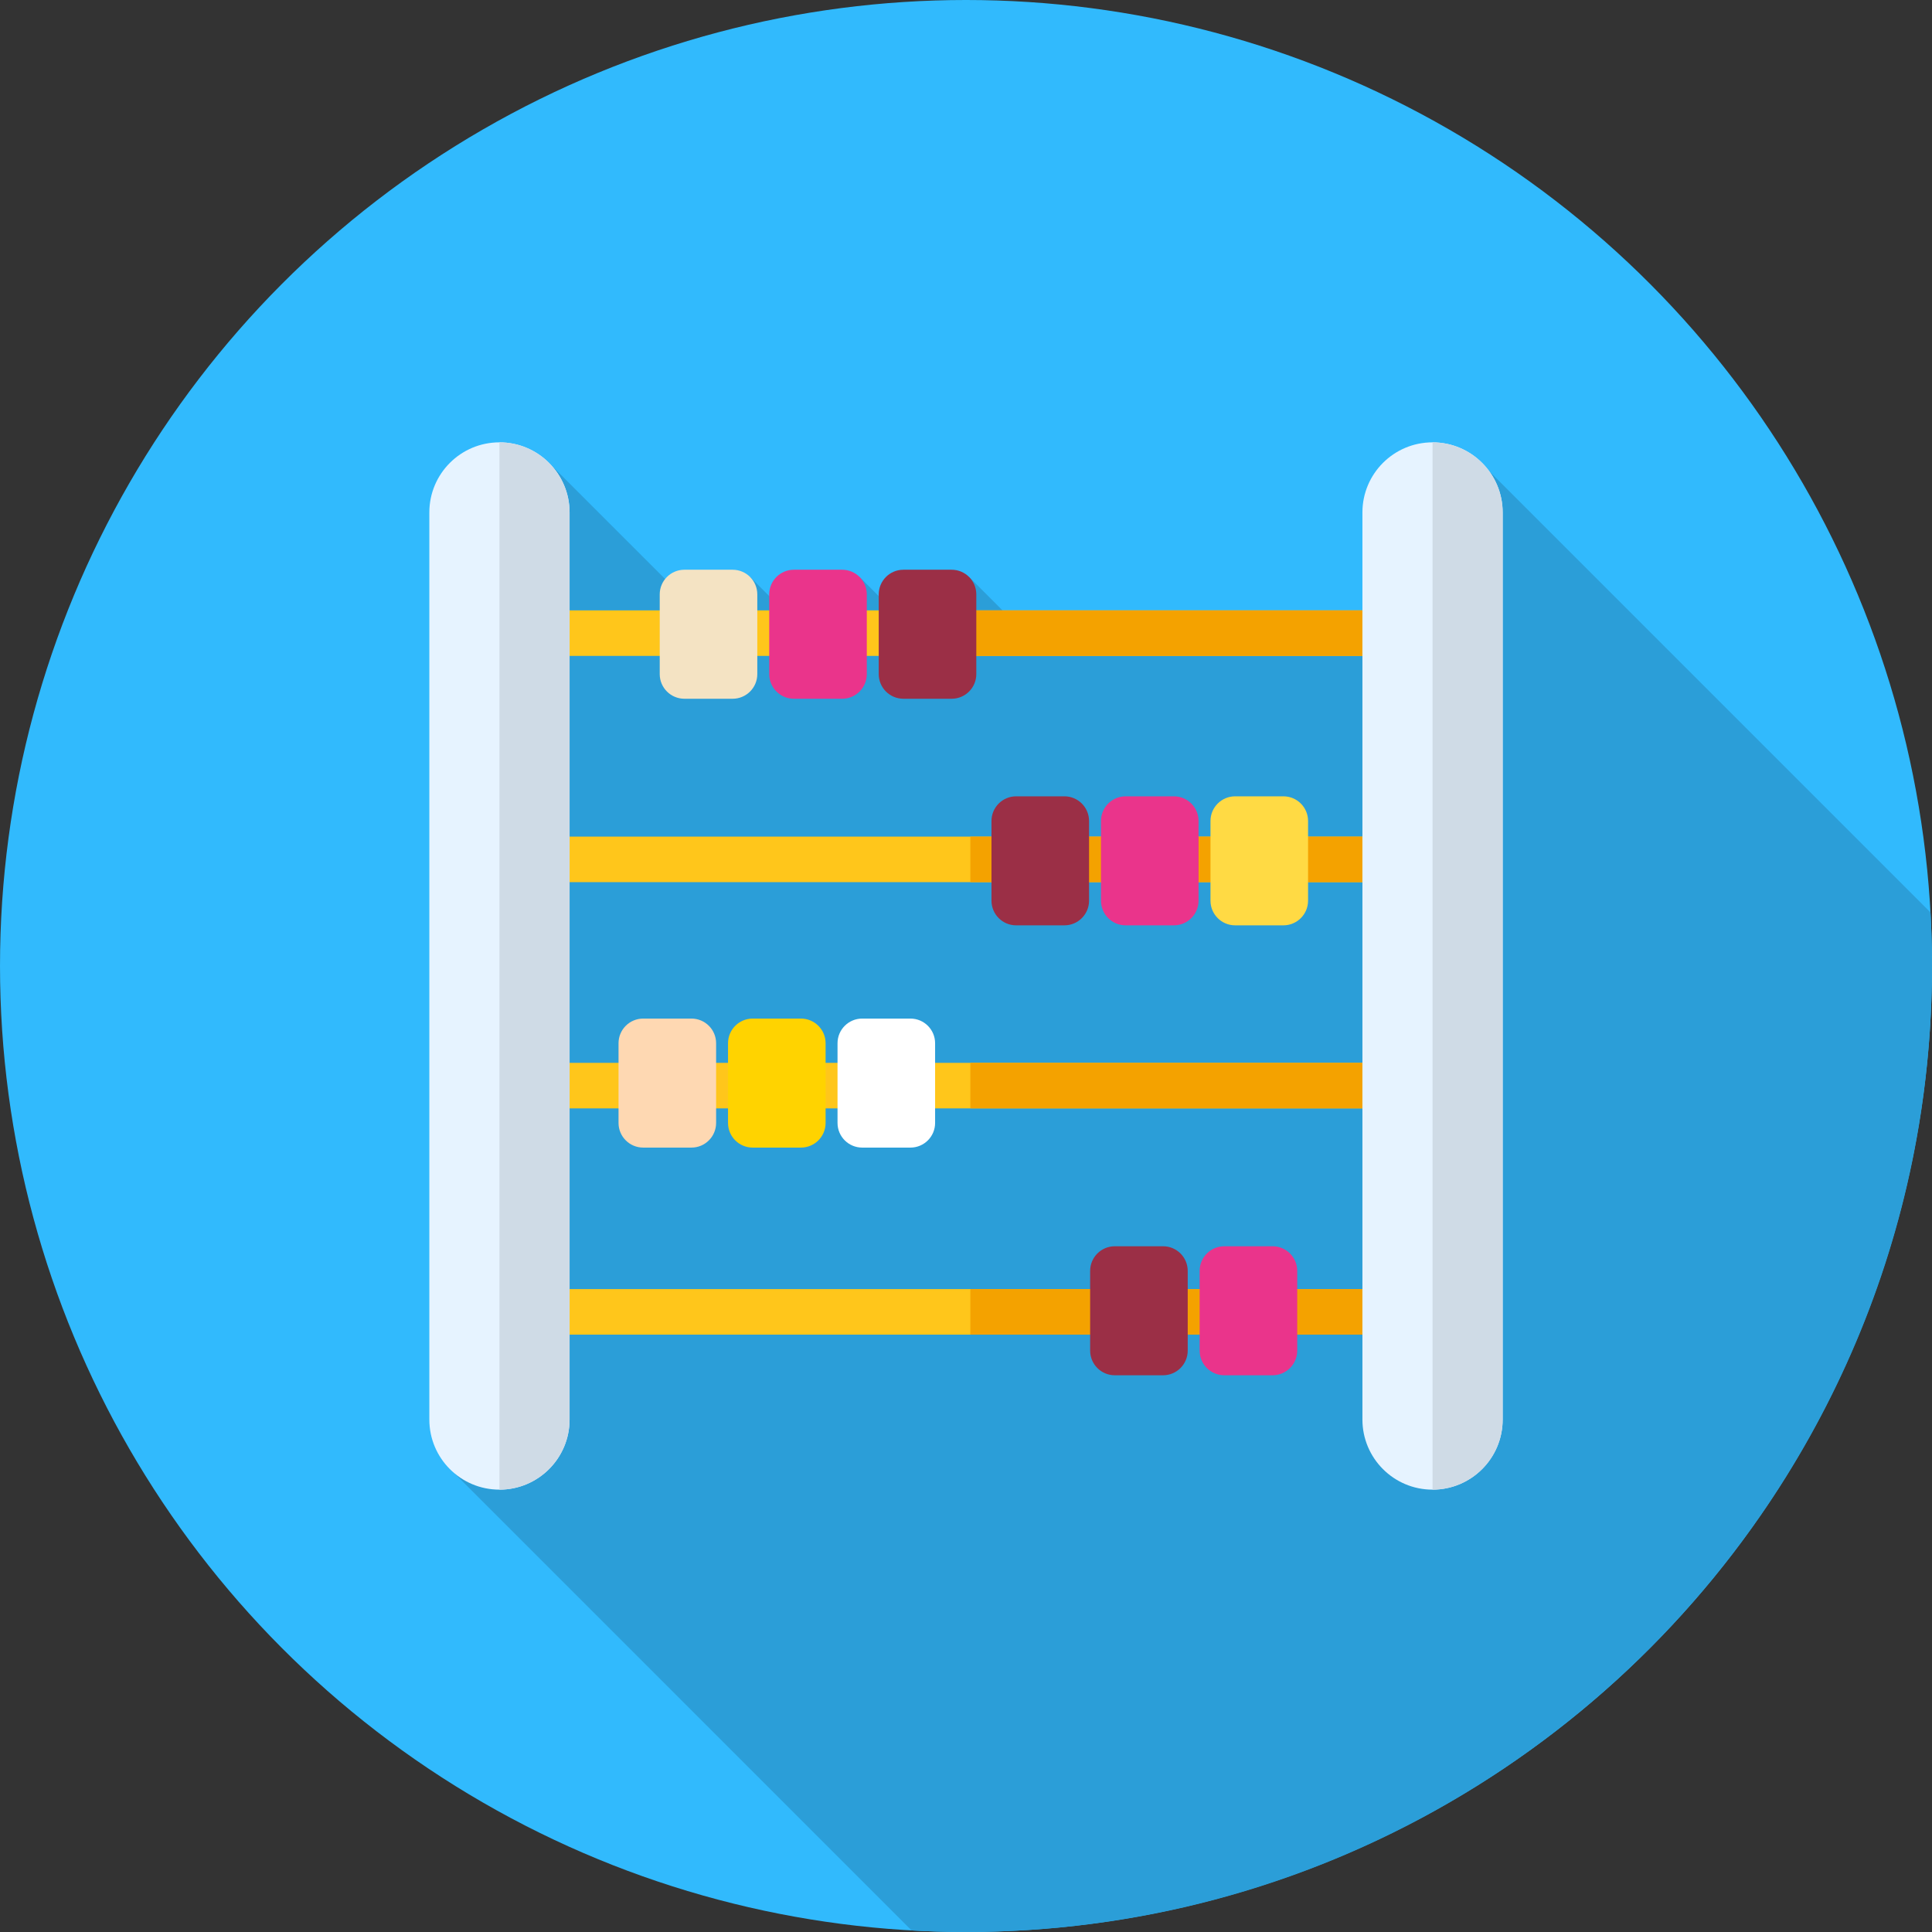<?xml version="1.0" encoding="iso-8859-1"?>
<!-- Generator: Adobe Illustrator 19.0.0, SVG Export Plug-In . SVG Version: 6.00 Build 0)  -->
<svg version="1.1" id="Layer_1" xmlns="http://www.w3.org/2000/svg" xmlns:xlink="http://www.w3.org/1999/xlink" x="0px" y="0px"
	 viewBox="0 0 512.002 512.002" style="enable-background:new 0 0 512.002 512.002;" xml:space="preserve">
<rect x="0" y="0" width="512.002" height="512.002" fill="#333333" stroke="none"/>
<circle style="fill:#31BAFD;" cx="256.001" cy="256" r="256"/>
<path style="fill:#2B9ED8;" d="M512.001,256c0-4.763-0.141-9.492-0.397-14.189L390.672,120.879l-33.918,46.914h-85.045
	l-14.882-14.882l-10.254,18.765l-18.765-18.765l-10.374,18.646l-18.646-18.646l-8.251,14.812l-45.249-45.247l-14.676,83.23
	l-10.188,184.72L241.589,511.59c4.772,0.265,9.575,0.412,14.412,0.412C397.385,512,512.001,397.384,512.001,256z"/>
<rect x="135.621" y="161.754" style="fill:#FFC61B;" width="240.778" height="12.067"/>
<rect x="257.156" y="161.754" style="fill:#F4A200;" width="119.243" height="12.067"/>
<rect x="135.621" y="221.712" style="fill:#FFC61B;" width="240.778" height="12.067"/>
<rect x="257.156" y="221.712" style="fill:#F4A200;" width="119.243" height="12.067"/>
<rect x="135.621" y="281.669" style="fill:#FFC61B;" width="240.778" height="12.067"/>
<rect x="257.156" y="281.669" style="fill:#F4A200;" width="119.243" height="12.067"/>
<rect x="135.621" y="341.626" style="fill:#FFC61B;" width="240.778" height="12.067"/>
<rect x="257.156" y="341.626" style="fill:#F4A200;" width="119.243" height="12.067"/>
<path style="fill:#E6F3FF;" d="M132.362,394.774L132.362,394.774c-10.262,0-18.584-8.32-18.584-18.584V135.809
	c0-10.262,8.32-18.584,18.584-18.584l0,0c10.262,0,18.584,8.32,18.584,18.584v240.381
	C150.946,386.455,142.626,394.774,132.362,394.774z"/>
<path style="fill:#CFDBE6;" d="M132.362,117.226L132.362,117.226c10.262,0,18.584,8.32,18.584,18.584v240.381
	c0,10.262-8.32,18.584-18.584,18.584l0,0V117.226z"/>
<path style="fill:#E6F3FF;" d="M379.641,394.774L379.641,394.774c-10.262,0-18.584-8.32-18.584-18.584V135.809
	c0-10.262,8.32-18.584,18.584-18.584l0,0c10.262,0,18.584,8.32,18.584,18.584v240.381
	C398.225,386.455,389.904,394.774,379.641,394.774z"/>
<path style="fill:#CFDBE6;" d="M379.641,117.226L379.641,117.226c10.262,0,18.584,8.32,18.584,18.584v240.381
	c0,10.262-8.32,18.584-18.584,18.584l0,0V117.226z"/>
<path style="fill:#F4E3C3;" d="M194.157,185.177h-12.786c-3.61,0-6.537-2.927-6.537-6.537v-21.118c0-3.61,2.927-6.537,6.537-6.537
	h12.786c3.61,0,6.537,2.927,6.537,6.537v21.118C200.695,182.25,197.767,185.177,194.157,185.177z"/>
<path style="fill:#EA348B;" d="M223.176,185.177H210.39c-3.61,0-6.537-2.927-6.537-6.537v-21.118c0-3.61,2.927-6.537,6.537-6.537
	h12.786c3.61,0,6.537,2.927,6.537,6.537v21.118C229.713,182.25,226.786,185.177,223.176,185.177z"/>
<g>
	<path style="fill:#9B2F46;" d="M252.196,185.177H239.41c-3.61,0-6.537-2.927-6.537-6.537v-21.118c0-3.61,2.927-6.537,6.537-6.537
		h12.786c3.61,0,6.537,2.927,6.537,6.537v21.118C258.732,182.25,255.806,185.177,252.196,185.177z"/>
	<path style="fill:#9B2F46;" d="M282.077,245.226H269.29c-3.61,0-6.537-2.927-6.537-6.537v-21.118c0-3.61,2.927-6.537,6.537-6.537
		h12.786c3.61,0,6.537,2.927,6.537,6.537v21.118C288.614,242.298,285.687,245.226,282.077,245.226z"/>
</g>
<path style="fill:#EA348B;" d="M311.095,245.226h-12.786c-3.61,0-6.537-2.927-6.537-6.537v-21.118c0-3.61,2.927-6.537,6.537-6.537
	h12.786c3.61,0,6.537,2.927,6.537,6.537v21.118C317.632,242.298,314.705,245.226,311.095,245.226z"/>
<path style="fill:#FFDA44;" d="M340.115,245.226h-12.786c-3.61,0-6.537-2.927-6.537-6.537v-21.118c0-3.61,2.927-6.537,6.537-6.537
	h12.786c3.61,0,6.537,2.927,6.537,6.537v21.118C346.651,242.298,343.725,245.226,340.115,245.226z"/>
<path style="fill:#FED8B2;" d="M183.24,304.126h-12.786c-3.61,0-6.537-2.927-6.537-6.537v-21.118c0-3.61,2.927-6.537,6.537-6.537
	h12.786c3.61,0,6.537,2.927,6.537,6.537v21.118C189.775,301.199,186.85,304.126,183.24,304.126z"/>
<path style="fill:#FFD300;" d="M212.258,304.126h-12.786c-3.61,0-6.537-2.927-6.537-6.537v-21.118c0-3.61,2.927-6.537,6.537-6.537
	h12.786c3.61,0,6.537,2.927,6.537,6.537v21.118C218.796,301.199,215.868,304.126,212.258,304.126z"/>
<path style="fill:#9B2F46;" d="M308.223,364.463h-12.786c-3.61,0-6.537-2.927-6.537-6.537v-21.118c0-3.61,2.927-6.537,6.537-6.537
	h12.786c3.61,0,6.537,2.927,6.537,6.537v21.118C314.758,361.536,311.833,364.463,308.223,364.463z"/>
<path style="fill:#EA348B;" d="M337.242,364.463h-12.786c-3.61,0-6.537-2.927-6.537-6.537v-21.118c0-3.61,2.927-6.537,6.537-6.537
	h12.786c3.61,0,6.537,2.927,6.537,6.537v21.118C343.779,361.536,340.852,364.463,337.242,364.463z"/>
<path style="fill:#FFFFFF;" d="M241.277,304.126h-12.786c-3.61,0-6.537-2.927-6.537-6.537v-21.118c0-3.61,2.927-6.537,6.537-6.537
	h12.786c3.61,0,6.537,2.927,6.537,6.537v21.118C247.814,301.199,244.887,304.126,241.277,304.126z"/>
<g>
</g>
<g>
</g>
<g>
</g>
<g>
</g>
<g>
</g>
<g>
</g>
<g>
</g>
<g>
</g>
<g>
</g>
<g>
</g>
<g>
</g>
<g>
</g>
<g>
</g>
<g>
</g>
<g>
</g>
</svg>
